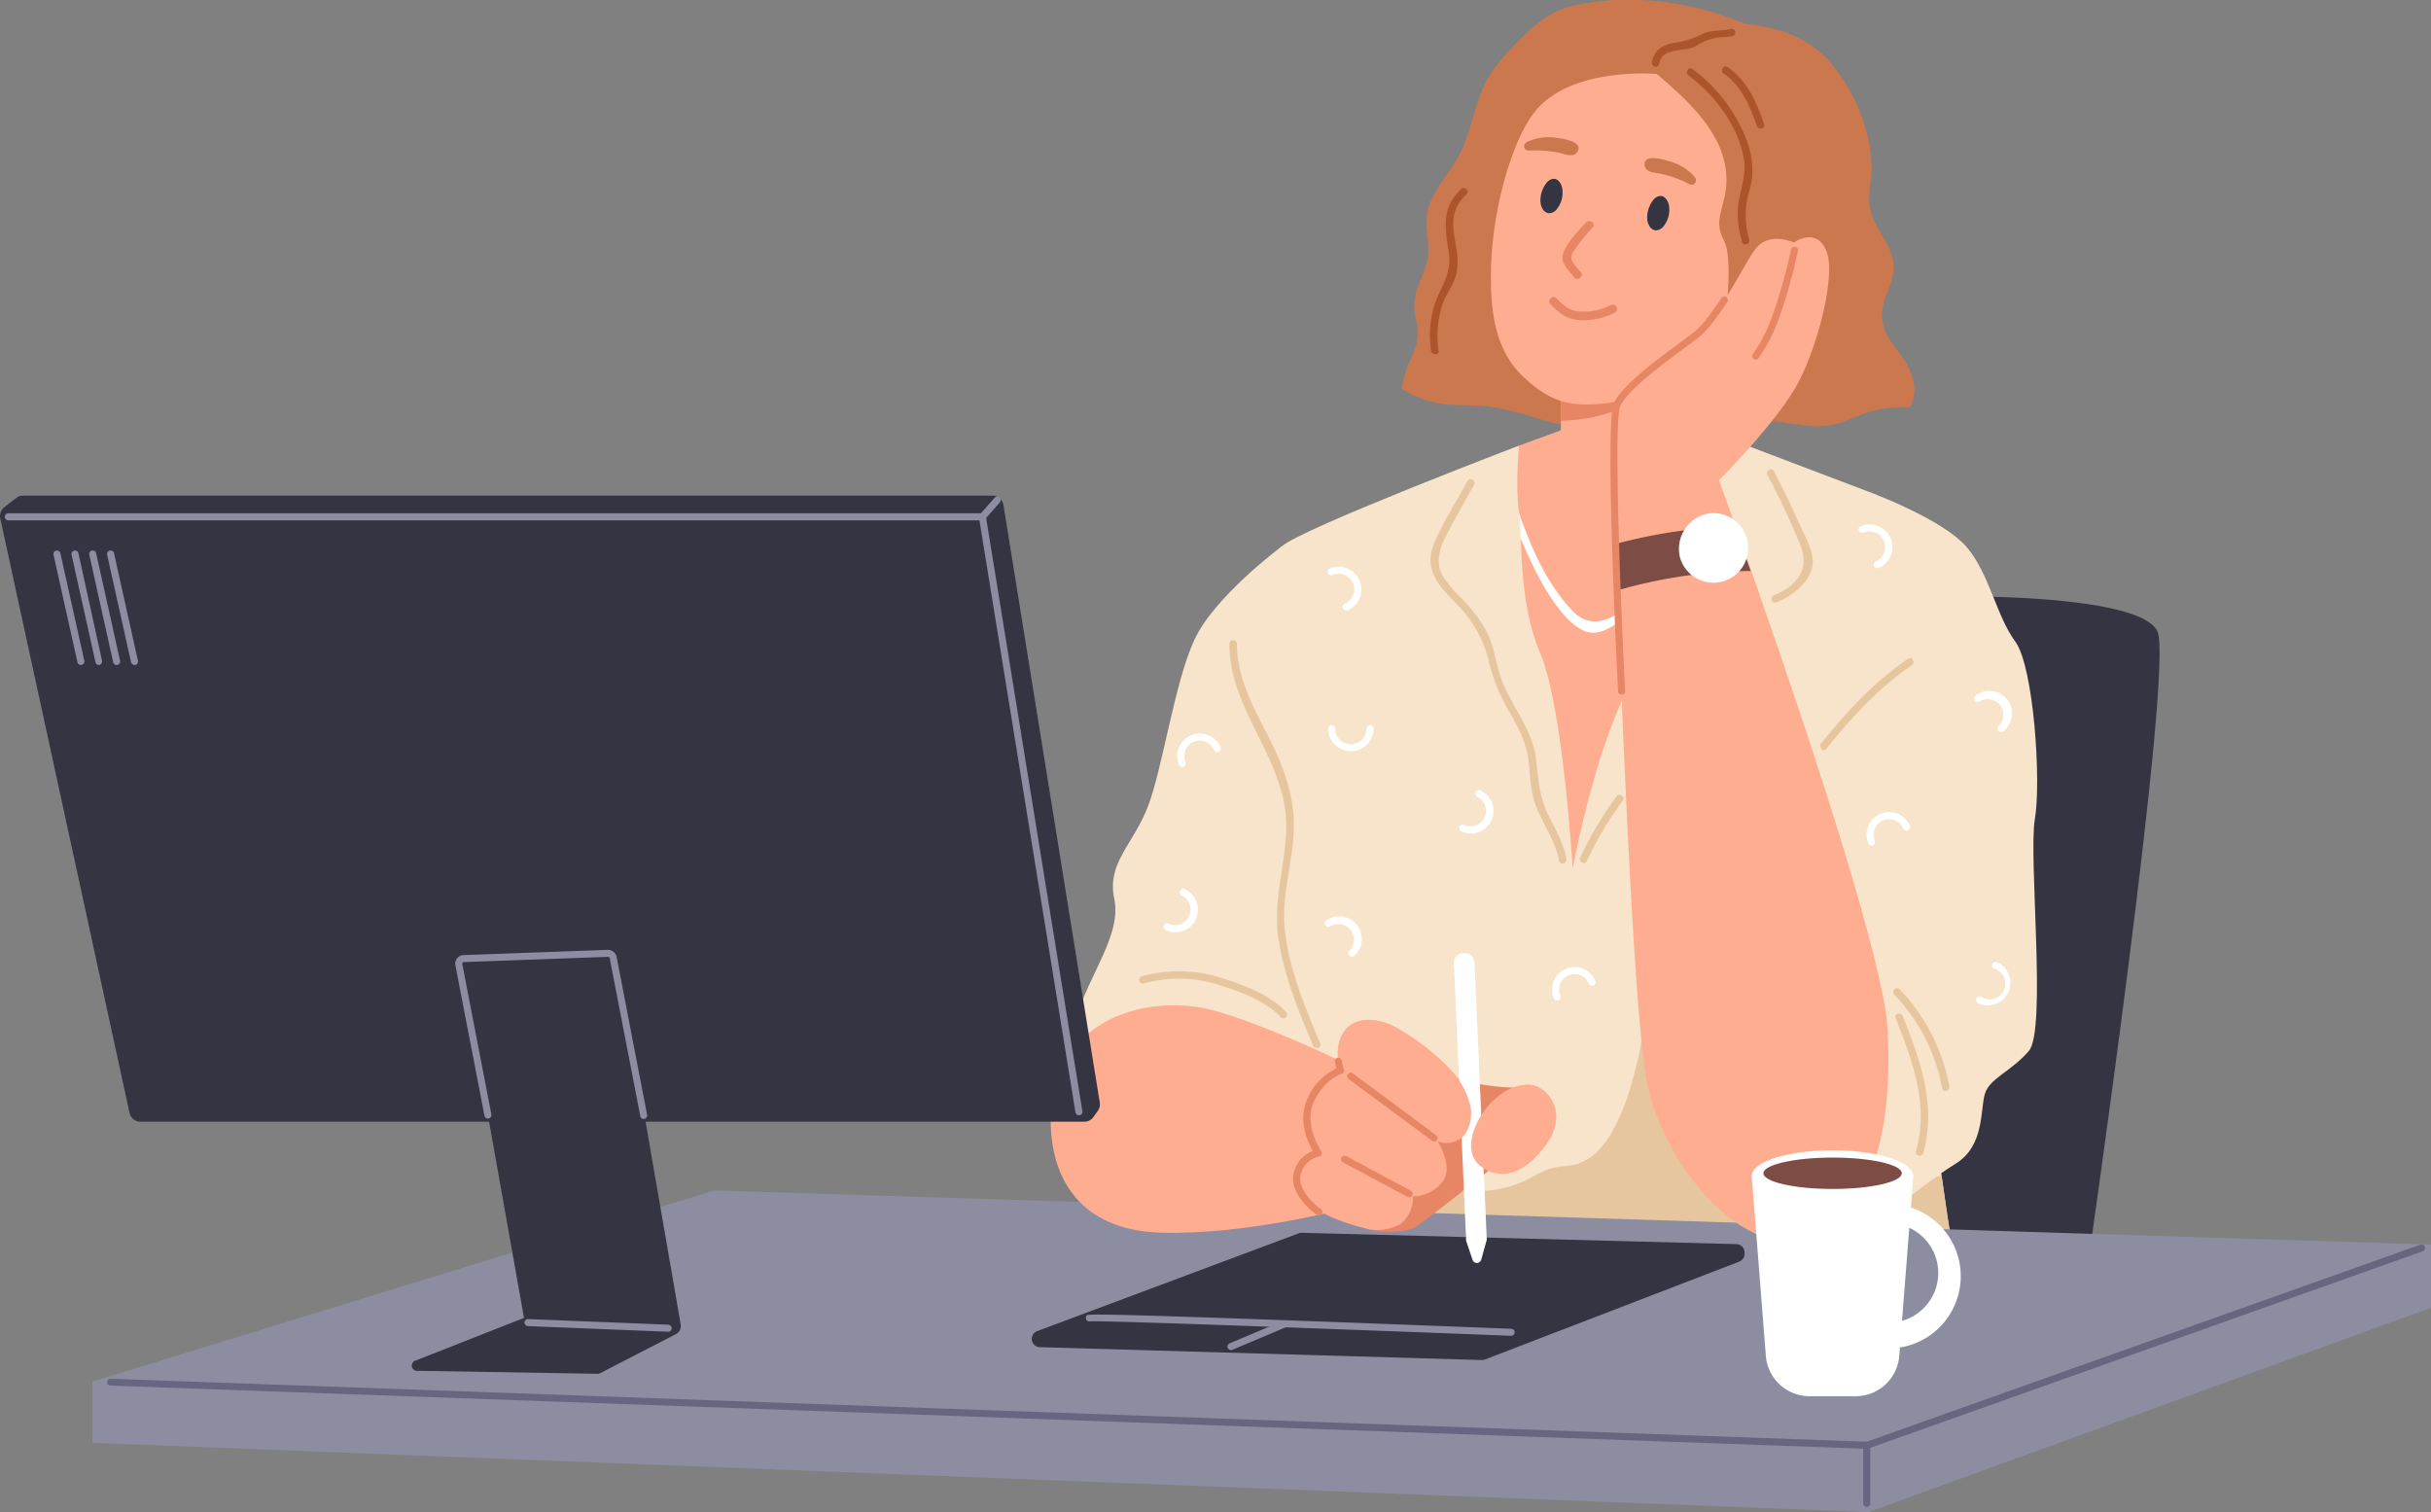 <?xml version="1.0" encoding="UTF-8"?> <svg xmlns="http://www.w3.org/2000/svg" viewBox="0 0 464.91 289.2"><rect x="0" y="0" width="464.91" height="289.2" fill="#808080" stroke="none"/> <defs> <style>.cls-1{fill:#343442;}.cls-2{fill:#8d8da1;}.cls-3{fill:#f7e4ca;}.cls-4{fill:#cc784e;}.cls-5{fill:#ffad91;}.cls-6{fill:#fff;}.cls-7{fill:#e68665;}.cls-8{fill:#e6c69e;}.cls-9{fill:#7d4c45;}.cls-10{fill:#666680;}.cls-11{fill:#ad552a;}</style> </defs> <title>уз6</title> <g id="Слой_2" data-name="Слой 2"> <g id="Layer_4" data-name="Layer 4"> <path class="cls-1" d="M376.39,114.08s33-.24,36.2,6.68-13.26,120.8-13.26,120.8L362.41,248Z"></path> <path class="cls-2" d="M464.91,238v12.11L357.28,289.2,17.65,275.94v-11.7s220.76-3.4,223.63-3.49S464.91,238,464.91,238Z"></path> <path class="cls-3" d="M245.1,104.52s-12.9,9.56-16.72,17.92-6,24.37-8.84,31.77-7.89,10.76-6.45,17.68-4.69,14.12-7.41,23.16-4,12.38-4,12.38l36,8,12.9-20.34s1.91-33.91,1.43-36.77S245.1,104.52,245.1,104.52Z"></path> <path class="cls-4" d="M304.1,81.8c-7,0-12.38-3.08-19.1-4-3.78-.53-7.7,0-11.43-1a20.37,20.37,0,0,1-5.46-2.46,19.84,19.84,0,0,1,.92-3.82c.36-1.14,1-2.15,1.39-3.25a9.88,9.88,0,0,0,.31-6.39,11,11,0,0,1,.76-6.86A27.81,27.81,0,0,0,273,49.74c.49-2.44-.2-4.72-.22-7.14,0-5.63,4.65-9.17,6.8-14,2.43-5.45,2.7-11.12,6.58-16,3.6-4.49,8.92-10.22,14.44-11.46,11-2.48,22.7-.95,33.08,3.4,5.89.66,11.51,2.25,15.83,6.84,5.23,5.55,9.35,15.62,8.22,23.43-.44,3.1-.48,5.41,1.07,8.25.85,1.57,1.89,3,2.59,4.68,1.28,3,.72,5.39-.48,8.29s-1.49,5.52.19,8.47c.89,1.56,2.15,2.89,3.1,4.41,1.72,2.74,2.6,5.6,1.24,8.64a.68.68,0,0,1-.62.34A22.93,22.93,0,0,0,356.72,79c-2.2.79-4.28,1.92-6.61,2.32-4.9.85-9.7-1.37-14.59-.64-2.21.33-4.29,1.21-6.54,1.36C321.51,79.33,311.42,81.74,304.1,81.8Z"></path> <path class="cls-5" d="M298.5,70.71V82.3l-8,2.93s-5.16,17.15-4.89,33.38c.28,17,6,33.2,8.6,39.31,5,11.94,6.69,16.24,6.69,16.24s37.75-72.15,39.18-75,0-11.53,0-11.53L326,82.06l-.18-14.69Z"></path> <path class="cls-6" d="M288.75,92.92c2.8,8.47,5.76,17.42,12.08,24,7.54,7.84,18.89-10.43,21.46-16.24.37-.84,1.61-.11,1.24.72a42.11,42.11,0,0,1-9.82,13.9c-2.53,2.34-7,7.06-10.78,5.35-4-1.82-7.32-7.75-9.27-11.44a100.72,100.72,0,0,1-6.29-15.9C287.08,92.42,288.46,92,288.75,92.92Z"></path> <path class="cls-7" d="M298.5,72.32l21.62-2.95A22.25,22.25,0,0,1,311,77.7a31.85,31.85,0,0,1-12.49,2.78Z"></path> <path class="cls-5" d="M330,63.34c.62-.47,6.73-21.91,3.95-33.19s-17.07-16-17.07-16-16.59-1.52-23.46,7.35c-4.67,6-8.33,20.06-8.3,31.27,0,7.11.82,14.36,6.38,19.47,5.18,4.77,8.85,5.62,15.6,4.9C319.89,75.8,330,63.34,330,63.34Z"></path> <path class="cls-1" d="M316.15,38.28a2.07,2.07,0,0,1,.73-.62c1.28-.65,2.12.59,2.3,1.68a5,5,0,0,1-1,3.88,2,2,0,0,1-1.55.85,1.67,1.67,0,0,1-1.27-1C314.58,41.68,315.19,39.51,316.15,38.28Z"></path> <path class="cls-1" d="M295.74,35a2.3,2.3,0,0,1,.73-.62c1.27-.65,2.12.59,2.3,1.68a5,5,0,0,1-1,3.88,1.94,1.94,0,0,1-1.56.85,1.68,1.68,0,0,1-1.26-.94C294.16,38.38,294.78,36.22,295.74,35Z"></path> <path class="cls-7" d="M299,48.29c.87-2.12,2.76-4.1,4.31-5.75.71-.76,2,.27,1.25,1a34.42,34.42,0,0,0-3,3.63c-.61.86-1.36,1.57-.92,2.73a10.76,10.76,0,0,0,1.69,2.14c.65.83-.67,1.77-1.31,1C300,51.62,298.24,50.24,299,48.29Z"></path> <path class="cls-7" d="M297.66,57.05c1.47,1.51,2.76,2.58,5,2.55A11.36,11.36,0,0,0,308,58.39a.81.81,0,0,1,.82,1.4A13.19,13.19,0,0,1,302,61.22c-2.33-.14-3.89-1.4-5.46-3C295.78,57.45,296.93,56.3,297.66,57.05Z"></path> <path class="cls-4" d="M319.14,30.81A9.84,9.84,0,0,1,324,33.74a1.42,1.42,0,0,1,.33.57.86.86,0,0,1-.47.95c-.53.24-1.16-.25-1.62-.46a23,23,0,0,0-4.55-1.55c-1-.24-2.88-.18-3.14-1.5-.42-2.11,2.53-1.48,3.67-1.2Z"></path> <path class="cls-4" d="M297.83,26.39a9.85,9.85,0,0,0-5.63.68,1.63,1.63,0,0,0-.54.39.87.87,0,0,0,0,1.06c.39.44,1.16.24,1.67.24a23.28,23.28,0,0,1,4.79.45c1,.19,2.7,1,3.48-.09,1.24-1.75-1.71-2.39-2.86-2.59C298.46,26.47,298.15,26.43,297.83,26.39Z"></path> <path class="cls-3" d="M246.77,194.83c3.11,16.72,4.07,43.49,4.07,43.49l18.48.74,30.32,1.25,74.48,3s-.27-1.61-.68-4.32c-.55-3.32-1.31-8.34-2.12-14.08-1.74-12.41-3.65-28.25-3.65-38,0-17.92-8.6-92.22-8.6-92.22L330.53,83.86s-14.85,37.63-20.64,50.76-9.12,31.54-9.12,31.54-1.85-30.94-6.18-41.15-3.38-22.16-4.1-26.95,0-12.83,0-12.83-41.8,15.94-45.38,19.28-1.92,55.68-2.4,65.72S243.67,178.11,246.77,194.83Z"></path> <path class="cls-8" d="M269.32,239.06c1.46.32,2.71.52,3.48.62,8.86,1.16,17.89.86,26.84.63l5-.11L373.44,239c-.55-3.32-1.31-8.34-2.12-14.08a15.83,15.83,0,0,1-7.9-1.2,18,18,0,0,0-5.29-1.82c-2.88-.3-5.61,1-8.46.82s-3.54-2.64-5.55-3.87c-2.18-1.32-4.77.2-7.15-1-3.4-1.68-4.59-5.69-5.82-9-.93-2.45-1.91-4.86-3-7.22-1.34-2.87-6.73-17.33-11.71-11.39-2.38,2.86-2.17,7.77-2.94,11.19-1.14,5-2.54,10.27-5.06,14.79-1.48,2.65-3.5,5.19-6.47,6.26-1.68.62-3.51.49-5.22.95-2,.53-3.67,1.73-5.53,2.57a22.31,22.31,0,0,1-8.8,1.8c-4.88.13-9.71-.69-14.58-.66-2.61,0-7.15-.23-8.72,2.45C255.89,235.21,264,237.93,269.32,239.06Z"></path> <polygon class="cls-2" points="464.91 238.03 136.63 227.68 17.65 264.24 357.04 276.42 464.91 238.03"></polygon> <path class="cls-4" d="M316.88,14.17C324,20.25,332.33,27.9,329.66,38.3c-.76,3-1.49,4.8,0,7.62,2.16,4.06-.06,18.42-.82,22.88-.18,1.08,3.71-10,3.89-11,.15-.83.28-1.68.39-2.54a.87.87,0,0,0,1.63-.32c.33-5.21,3.09-9.68,3.87-14.78a19.39,19.39,0,0,0-2.06-11.6c-3.62-7.34-10.35-14.35-18.64-15.85a.83.83,0,0,0-.74.21C316.66,13.1,316.35,13.72,316.88,14.17Z"></path> <path class="cls-5" d="M328.73,91.86S340.19,80.39,344,73s7.25-20.81,5.19-25.23-6.09-1.38-6.09-1.38-4.24-1.94-6.87.63c-2.19,2.14-6.45,12.36-11.84,17.11S310,74.42,308.78,78.61s0,15.93,0,15.93Z"></path> <path class="cls-3" d="M359.07,94.72s12.66,4.84,17,9.86,5.74,13.26,9.32,18.1,5,26.87,3.76,34S391.44,197,388,201s-7.53,5.2-8.42,8.25-.06,9.85-5.5,13.26-7.47,5.55-13,9.31-12.78,3.61-12.78,3.61l1.42-57.54Z"></path> <path class="cls-5" d="M308.77,94.55s.12,3.56.32,9.42c0,.7,0,1.45.07,2.22,0,.47,0,1,0,1.46,0,.25,0,.49,0,.73,0,.49,0,1,.05,1.51,0,1,.07,1.93.11,3,.07,2,.16,4.2.24,6.47,0,.47,0,1,.05,1.45,1.14,29.55,3.18,75,5.32,86,3.24,16.72,19.42,34.94,31.39,29.62S361.94,216.33,361,197c-.63-12.72-14.36-54.13-23.71-81-.16-.46-.32-.91-.47-1.37l-1.34-3.83-.46-1.32-.11-.3-1.55-4.39c-.16-.44-.31-.89-.47-1.32l-1-2.85c-1.94-5.43-3.12-8.71-3.12-8.71l-4.38-5Z"></path> <path class="cls-9" d="M309.09,104c0,.7,0,1.45.07,2.22,0,.47,0,1,0,1.46,0,.25,0,.49,0,.73,0,.49,0,1,.05,1.51,0,1,.07,1.93.11,3a92.76,92.76,0,0,1,25.49-3.71l-1.55-4.39c-.16-.44-.31-.89-.47-1.32l-1-2.85A99.69,99.69,0,0,0,309.09,104Z"></path> <path class="cls-7" d="M289.48,208s-8.15-.09-12.81-2.69a28.9,28.9,0,0,0-8.87-3.22s-4.91,33.36-4.93,33.35,5.65.69,8.07-.92,16.75-13,16.75-13Z"></path> <path class="cls-1" d="M249.08,235.78l83,2.16a1.58,1.58,0,0,1,1.54,1.58v.29a1.59,1.59,0,0,1-1,1.48L284,260a1.66,1.66,0,0,1-.62.11l-84.52-2.46a1.58,1.58,0,0,1-1.54-1.58h0a1.58,1.58,0,0,1,1-1.48l50.16-18.75A1.52,1.52,0,0,1,249.08,235.78Z"></path> <path class="cls-6" d="M279.16,182.25h3.94a0,0,0,0,1,0,0v53.16a1.85,1.85,0,0,1-1.85,1.85H281a1.85,1.85,0,0,1-1.85-1.85V182.25a0,0,0,0,1,0,0Z" transform="translate(571.26 406.9) rotate(177.47)"></path> <path class="cls-6" d="M284.32,237.15l-1.05,3.78a.87.87,0,0,1-1.66,0l-1.23-3.64,2.29-2.84Z"></path> <path class="cls-5" d="M265.54,195.8a12.1,12.1,0,0,1,1.4.66,45.22,45.22,0,0,1,9.92,7.54,15.63,15.63,0,0,1,4.37,7.59c.41,2.21-.25,5.54-2.56,6.54-2.51,1.07-3.82,0-3.82,0s3.38,5.06.92,8a7.2,7.2,0,0,1-5.55,2.69,6.51,6.51,0,0,1-2.42,5.33,9.9,9.9,0,0,1-5.86,1c-4.49-1.16-11.82-3.12-13.55-8.09-1.13-3.23,1.17-5.11,3.73-6.58,0,0-4.39-4.56-1.07-9.94s5.55-5.29,5.37-5.56-1.61-4.74.72-7.88C259.07,194.53,262.73,194.71,265.54,195.8Z"></path> <path class="cls-5" d="M283.79,212.55c1.94-2.68,4.9-5,8.21-5.12,3.76-.18,8.06,5.11,3.94,11.11S287,226,283.13,223c-2.89-2.21-1.76-6.4-.24-9.07A13.86,13.86,0,0,1,283.79,212.55Z"></path> <path class="cls-5" d="M201,211.91c.81-13.79,13.62-21.32,27.94-19.33,9.58,1.34,35.76,14,35.82,14.85s-7.67,23.75-7.67,23.75-19,5.1-35.3,4.56C207,235.24,200.16,225.71,201,211.91Z"></path> <path class="cls-10" d="M357.14,277.1l.12-.05,106.15-37.77A.68.68,0,0,0,463,238l-106,37.73L21,263.68A.68.68,0,0,0,21,265Z"></path> <path class="cls-10" d="M357,288.2a.67.67,0,0,0,.67-.67V276.42a.67.67,0,0,0-.67-.67.68.68,0,0,0-.68.67v11.11A.68.68,0,0,0,357,288.2Z"></path> <path class="cls-7" d="M335.77,68.76a.7.7,0,0,0,.53-.25,31.23,31.23,0,0,0,3.68-7A99.79,99.79,0,0,0,343.84,48a.67.67,0,1,0-1.32-.28A99,99,0,0,1,338.73,61a29.51,29.51,0,0,1-3.48,6.68.67.67,0,0,0,.52,1.1Z"></path> <path class="cls-7" d="M310.15,132.84h0a.68.68,0,0,0,.64-.7c-.72-14-2.28-51-.95-54.38,1.21-3.05,8.65-8.51,12.64-11.45,1.29-.94,2.3-1.69,2.79-2.11,2.09-1.81,4.94-6.29,5.07-6.48a.69.69,0,0,0-.21-.93.67.67,0,0,0-.93.21s-2.87,4.5-4.81,6.18c-.45.39-1.44,1.12-2.7,2.05-4.4,3.22-11.75,8.63-13.1,12-1.71,4.28.75,52.88.85,55A.67.67,0,0,0,310.15,132.84Z"></path> <path class="cls-7" d="M274.25,218.32a.65.65,0,0,0,.54-.27.67.67,0,0,0-.14-.94L258.7,205.28a.67.67,0,1,0-.8,1.08l16,11.83A.66.66,0,0,0,274.25,218.32Z"></path> <path class="cls-7" d="M269.5,229a.7.7,0,0,0,.6-.35.67.67,0,0,0-.28-.91l-12.36-6.63a.67.67,0,0,0-.91.27.66.66,0,0,0,.27.91l12.36,6.63A.63.63,0,0,0,269.5,229Z"></path> <path class="cls-7" d="M252.24,232.48a.67.67,0,0,0,.55-.29.68.68,0,0,0-.17-.94c-.05,0-4.67-3.32-3.87-6.58a4.64,4.64,0,0,1,3.48-3.49.67.67,0,0,0,.44-1.05s-3.42-5-1.42-9.37,5.18-5.33,5.31-5.37a.67.67,0,0,0,.47-.81l-.45-1.79a.67.67,0,1,0-1.3.33l.3,1.21A11.38,11.38,0,0,0,250,210.2c-1.84,4,.09,8.22,1.06,9.92a5.91,5.91,0,0,0-3.65,4.23c-1,4.16,4.19,7.85,4.41,8A.69.69,0,0,0,252.24,232.48Z"></path> <path class="cls-1" d="M191.9,96.58l18.42,114.28a2.14,2.14,0,0,1-.37,1.59l-.82,1.16a2.14,2.14,0,0,1-1.76.92H26.88a2.15,2.15,0,0,1-2.1-1.65L.06,99.19A2.15,2.15,0,0,1,.84,97l2.25-1.75a2.13,2.13,0,0,1,1.33-.46H189.77A2.15,2.15,0,0,1,191.9,96.58Z"></path> <path class="cls-2" d="M206.34,213.3h.11a.67.67,0,0,0,.55-.77L188.45,98.17H1.52a.68.68,0,0,0,0,1.35H187.31l18.36,113.22A.68.68,0,0,0,206.34,213.3Z"></path> <path class="cls-2" d="M187.88,99.52a.69.69,0,0,0,.51-.23l2.78-3.16a.67.67,0,1,0-1-.89l-2.78,3.16a.67.67,0,0,0,.06.95A.66.66,0,0,0,187.88,99.52Z"></path> <path class="cls-1" d="M100.21,252.05l-9.53-53.58h30l9.5,54.83a1.74,1.74,0,0,1-.92,1.85l-14.49,7.48a1.17,1.17,0,0,1-.49.11l-34.33-.57a1,1,0,0,1-.36-2Z"></path> <path class="cls-2" d="M127.85,254.7a.68.68,0,0,0,0-1.35L101,252.28a.67.67,0,0,0-.7.64.68.68,0,0,0,.65.7l26.88,1.08Z"></path> <path class="cls-2" d="M123.09,214h.13a.68.68,0,0,0,.53-.79L117.92,183a1.7,1.7,0,0,0-1.68-1.34l-27.58,1a1.62,1.62,0,0,0-1.24.62,1.66,1.66,0,0,0-.33,1.34l5.56,28.76a.67.67,0,1,0,1.32-.25l-5.56-28.76a.33.33,0,0,1,.06-.25.36.36,0,0,1,.23-.12l27.59-1a.32.32,0,0,1,.31.25l5.83,30.1A.66.66,0,0,0,123.09,214Z"></path> <path class="cls-2" d="M15.46,127.17h.15a.68.68,0,0,0,.51-.81l-4.57-20.54a.67.67,0,1,0-1.31.29l4.57,20.54A.66.66,0,0,0,15.46,127.17Z"></path> <path class="cls-2" d="M18.88,127.17H19a.68.68,0,0,0,.51-.81L15,105.81a.67.67,0,1,0-1.31.29l4.57,20.54A.66.66,0,0,0,18.88,127.17Z"></path> <path class="cls-2" d="M22.3,127.17h.15a.68.68,0,0,0,.51-.81l-4.57-20.54a.68.68,0,0,0-.8-.52.67.67,0,0,0-.51.81l4.56,20.54A.68.68,0,0,0,22.3,127.17Z"></path> <path class="cls-2" d="M25.72,127.17h.15a.68.68,0,0,0,.51-.81l-4.57-20.54a.68.68,0,0,0-.8-.52.69.69,0,0,0-.52.81l4.57,20.54A.67.67,0,0,0,25.72,127.17Z"></path> <path class="cls-2" d="M289,255.47a.67.67,0,0,0,0-1.34c-80.57-3.12-80.86-2.83-81.14-2.55a.68.68,0,0,0,0,.95.7.7,0,0,0,.64.18c2.3-.2,53.54,1.72,80.45,2.76Z"></path> <path class="cls-2" d="M235.43,258.2a.63.63,0,0,0,.26-.05L246,253.8a.66.66,0,0,0,.36-.88.68.68,0,0,0-.88-.36l-10.31,4.35a.67.67,0,0,0,.26,1.29Z"></path> <path class="cls-11" d="M320.41,8.17a17.88,17.88,0,0,0,5.36-1.77c1.8-.75,3.46-.37,5.28-.88a.72.72,0,0,1,.38,1.38,12.48,12.48,0,0,1-2.66.23,11.46,11.46,0,0,0-4.52,1.71c-2.33,1.21-6.35.07-6.95,3.41-.17.91-1.55.52-1.39-.38C316.34,9.55,318.16,8.41,320.41,8.17Z"></path> <path class="cls-11" d="M323.65,13.19a30.19,30.19,0,0,1,9.94,12.56,16.69,16.69,0,0,1,1.49,8.4,34.88,34.88,0,0,1-.88,3.63,16.59,16.59,0,0,0,.33,8.07c.21.89-1.17,1.28-1.39.38a18.61,18.61,0,0,1-.73-7.11c.52-3.37,1.75-6,.94-9.56-1.39-6.09-5.51-11.42-10.42-15.13C322.2,13.88,322.92,12.63,323.65,13.19Z"></path> <path class="cls-11" d="M330.36,12.8c3.78,2.61,5.59,6.69,7,10.92.29.88-1.09,1.25-1.38.38-1.31-3.84-2.92-7.68-6.38-10.07C328.88,13.51,329.6,12.27,330.36,12.8Z"></path> <path class="cls-11" d="M274.11,59c1-3.59,3.51-6.34,3-10.27-.69-4.87-1.67-8.81,2.32-12.55.68-.63,1.69.38,1,1-5,4.72-.81,9.42-1.85,14.91-.43,2.23-2,4-2.74,6.19a19.11,19.11,0,0,0-.72,8.79c.12.91-1.32.9-1.44,0A20.2,20.2,0,0,1,274.11,59Z"></path> <path class="cls-8" d="M274.65,103c1.75-3.76,4-7.35,6-11,.45-.81,1.68-.09,1.24.72-1.71,3.12-3.49,6.2-5.13,9.35-1.34,2.59-2.4,5.33-.85,8.09a22.71,22.71,0,0,0,3.55,4.22,28.62,28.62,0,0,1,4.82,6.35c1.45,2.81,1.75,6,2.78,8.92,1.88,5.43,6,9.64,6.69,15.51.45,4,.62,7.37,2.49,11,1.36,2.66,2.75,5.14,3.33,8.1.17.9-1.21,1.29-1.39.38-.74-3.8-3-6.82-4.4-10.37-1-2.61-1.12-5.18-1.36-7.93-.36-4.28-2.18-7.46-4.27-11.1a33.34,33.34,0,0,1-3.44-8.83,22.88,22.88,0,0,0-5.5-10.22c-1.81-2-4.11-3.92-5.12-6.5C273.14,107.38,273.62,105.19,274.65,103Z"></path> <path class="cls-8" d="M235.11,123.17a.72.72,0,0,1,1.44,0c0,6.77,3.4,12.48,6.34,18.34,2.55,5.08,4.47,10.3,4.54,16,.08,7-2.52,13.53-1.69,20.59.88,7.51,3.86,14.59,6.76,21.5.35.85-1,1.22-1.39.38-2.77-6.61-5.56-13.34-6.62-20.47-1.07-7.28,1.26-13.61,1.49-20.77C246.41,145.58,235.07,136.11,235.11,123.17Z"></path> <path class="cls-8" d="M218.24,186.76a26.7,26.7,0,0,1,15.31.26c4.26,1.35,9.31,3.17,12.39,6.52.63.68-.39,1.7-1,1-2.9-3.16-7.78-4.89-11.76-6.16a25.3,25.3,0,0,0-14.55-.26A.72.72,0,0,1,218.24,186.76Z"></path> <path class="cls-8" d="M363.9,194.33c3.34,8.42,6.51,17.2,3.88,26.26a.72.72,0,0,1-1.38-.38c2.55-8.8-.65-17.35-3.88-25.5C362.18,193.86,363.57,193.48,363.9,194.33Z"></path> <path class="cls-8" d="M363.27,189.19a36.48,36.48,0,0,1,9.53,18.57c.17.9-1.21,1.28-1.38.38a35.11,35.11,0,0,0-9.16-17.93C361.63,189.54,362.64,188.52,363.27,189.19Z"></path> <path class="cls-8" d="M302.2,164a69.69,69.69,0,0,1,6.93-11.67c.54-.73,1.79,0,1.24.73a69.6,69.6,0,0,0-6.93,11.66C303,165.51,301.81,164.78,302.2,164Z"></path> <path class="cls-8" d="M338,90.84c-.43-.81.81-1.54,1.24-.72,1.66,3.15,3.23,6.34,4.65,9.61,1,2.24,2.57,4.87,2.77,7.32.3,3.76-3.83,7-7,8.15-.87.3-1.25-1.08-.38-1.39a10,10,0,0,0,4.69-3.43c2-3.16.45-5.85-.8-8.79C341.61,97.93,339.89,94.36,338,90.84Z"></path> <path class="cls-8" d="M348.26,142.22c4.91-6.18,10.11-11.75,16.65-16.24.76-.52,1.48.72.72,1.24-6.44,4.42-11.52,9.92-16.36,16C348.7,144,347.69,142.93,348.26,142.22Z"></path> <path class="cls-6" d="M321.24,106.45a6.65,6.65,0,1,0,5.29-8.21A6.91,6.91,0,0,0,321.24,106.45Z"></path> <path class="cls-6" d="M350.47,220c8.53,0,15.44,2.21,15.44,4.94l-2.68,34.27a8.37,8.37,0,0,1-8.35,7.82h-8.82a8.38,8.38,0,0,1-8.36-7.82L335,224.92C335,222.19,341.94,220,350.47,220Z"></path> <path class="cls-9" d="M337.24,224.39c0,1.65,5.92,3,13.23,3s13.23-1.34,13.23-3-5.93-3-13.23-3S337.24,222.74,337.24,224.39Z"></path> <path class="cls-6" d="M347.36,243.77a13.81,13.81,0,1,1,13.8,14.12A14,14,0,0,1,347.36,243.77Zm4.3,0a9.51,9.51,0,1,0,9.5-9.82A9.67,9.67,0,0,0,351.66,243.77Z"></path> <path class="cls-6" d="M257.43,116.74a.86.86,0,0,0,.27,0A4.32,4.32,0,0,0,260,111a4.31,4.31,0,0,0-5.67-2.27.67.67,0,0,0-.35.88.68.68,0,0,0,.88.36,3,3,0,0,1,3.9,1.56,3,3,0,0,1-1.56,3.9.66.66,0,0,0-.35.88A.66.66,0,0,0,257.43,116.74Z"></path> <path class="cls-6" d="M359,108.69a.66.66,0,0,0,.27-.06,4.31,4.31,0,0,0-.1-8,4.25,4.25,0,0,0-3.3,0,.66.66,0,0,0-.35.88.68.68,0,0,0,.88.36,2.89,2.89,0,0,1,2.27,0,2.92,2.92,0,0,1,1.63,1.59,3,3,0,0,1-1.56,3.9.67.67,0,0,0,.26,1.29Z"></path> <path class="cls-6" d="M258.53,183a.64.64,0,0,0,.41-.14,4.32,4.32,0,0,0-5.33-6.79.67.67,0,0,0-.11.94.66.66,0,0,0,.94.12,3,3,0,0,1,3.67,4.67.68.68,0,0,0-.11.95A.69.69,0,0,0,258.53,183Z"></path> <path class="cls-6" d="M382.73,140a.65.65,0,0,0,.41-.15,4.32,4.32,0,0,0,.73-6.06,4.32,4.32,0,0,0-6.06-.73.68.68,0,0,0-.11.95.67.67,0,0,0,.94.11,3,3,0,0,1,3.67,4.67.68.68,0,0,0-.11,1A.67.67,0,0,0,382.73,140Z"></path> <path class="cls-6" d="M281.26,159.44a4.21,4.21,0,0,0,1.48-.27,4.31,4.31,0,0,0,.35-8,.67.67,0,0,0-.89.32.68.68,0,0,0,.32.9,3,3,0,0,1-.24,5.48,2.93,2.93,0,0,1-2.27-.1.67.67,0,1,0-.57,1.22A4.31,4.31,0,0,0,281.26,159.44Z"></path> <path class="cls-6" d="M380.12,192.3a4.38,4.38,0,0,0,1.47-.26,4.32,4.32,0,0,0,.36-8,.67.67,0,1,0-.57,1.22,3,3,0,1,1-2.52,5.38.67.67,0,0,0-.57,1.22A4.39,4.39,0,0,0,380.12,192.3Z"></path> <path class="cls-6" d="M224.75,178.31a4.44,4.44,0,0,0,1.48-.26,4.32,4.32,0,0,0,.35-8,.67.67,0,0,0-.57,1.22,3,3,0,0,1-.24,5.48,2.89,2.89,0,0,1-2.27-.1.68.68,0,0,0-.9.33.67.67,0,0,0,.33.89A4.31,4.31,0,0,0,224.75,178.31Z"></path> <path class="cls-6" d="M258.38,143.67a4.32,4.32,0,0,0,4.31-4.32.67.67,0,1,0-1.34,0,3,3,0,0,1-6,0,.67.67,0,1,0-1.34,0A4.33,4.33,0,0,0,258.38,143.67Z"></path> <path class="cls-6" d="M297.76,191.36a.58.58,0,0,0,.26-.06.66.66,0,0,0,.36-.88,3,3,0,0,1,1.59-3.89,3,3,0,0,1,3.89,1.58.67.67,0,0,0,.88.36.68.68,0,0,0,.36-.88,4.32,4.32,0,0,0-5.66-2.3,4.33,4.33,0,0,0-2.3,5.65A.68.68,0,0,0,297.76,191.36Z"></path> <path class="cls-6" d="M226.09,146.68a.75.75,0,0,0,.26-.05.66.66,0,0,0,.36-.88,3,3,0,0,1,1.59-3.89,3,3,0,0,1,3.89,1.58.67.67,0,0,0,1.24-.52,4.32,4.32,0,0,0-5.66-2.3,4.32,4.32,0,0,0-2.3,5.65A.67.67,0,0,0,226.09,146.68Z"></path> <path class="cls-6" d="M357.91,161.71a.86.86,0,0,0,.27-.05.67.67,0,0,0,.35-.88,3,3,0,0,1,0-2.28,2.94,2.94,0,0,1,1.6-1.61,3,3,0,0,1,3.89,1.58.67.67,0,0,0,1.24-.52,4.31,4.31,0,0,0-5.65-2.3,4.26,4.26,0,0,0-2.33,2.35,4.34,4.34,0,0,0,0,3.3A.67.67,0,0,0,357.91,161.71Z"></path> </g> </g> </svg> 